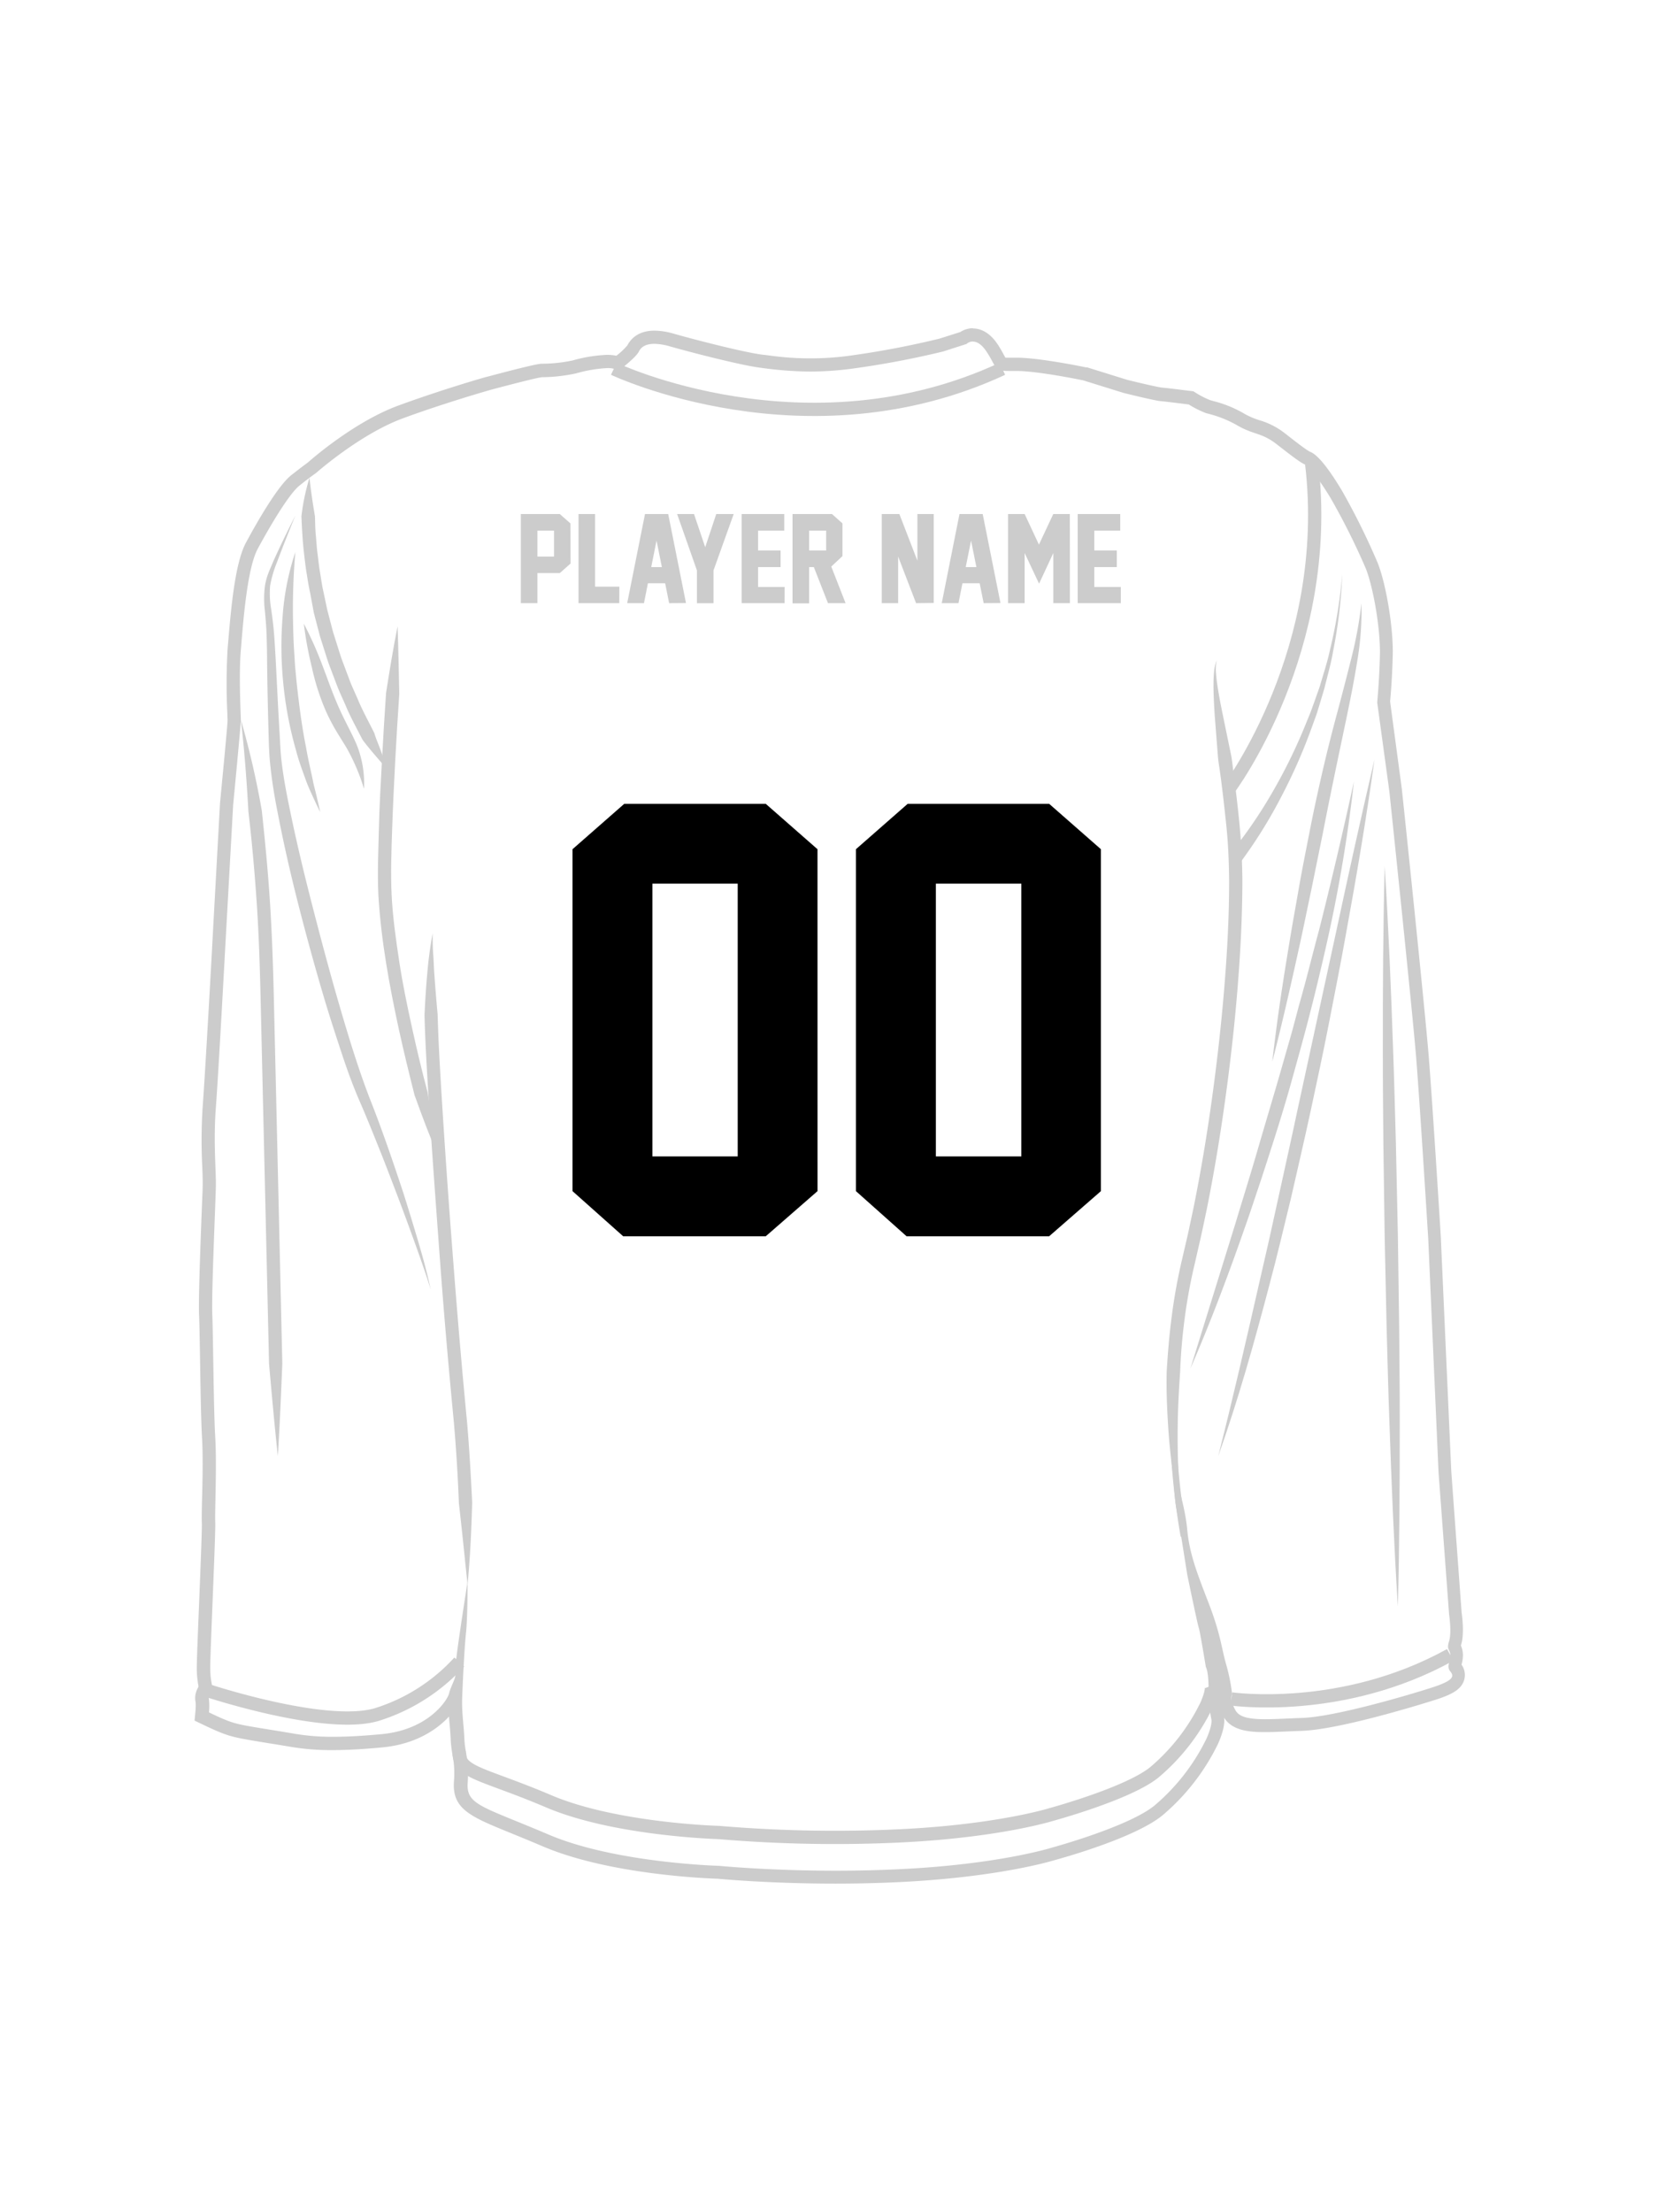 <svg xmlns="http://www.w3.org/2000/svg" viewBox="0 0 500 667"><defs><style>.cls-1{fill:#ccc;}.cls-2{fill:none;stroke:#ccc;stroke-miterlimit:10;stroke-width:4px;}</style></defs><g id="Number_Back" data-name="Number Back"><path class="cls-1" d="M172.07,169.92l-3.22,2.86h-6.78v9.1h-5V155h11.74l3.22,2.83Zm-5-2.1V160h-5v7.83Z"/><path class="cls-1" d="M186.75,181.88H174.46V155h5v21.89h7.32Z"/><path class="cls-1" d="M201.79,181.88l-1.2-6h-5.2l-1.19,6h-5.06L194.51,155h7l5.36,26.84ZM199.6,171l-1.61-8-1.6,8Z"/><path class="cls-1" d="M215.17,172v9.89h-5V172L204.2,155h5.09l3.38,10L216,155h5.26Z"/><path class="cls-1" d="M236.6,181.88H223.66V155H236.5v5h-7.88v6h6.78v5h-6.78v6h8Z"/><path class="cls-1" d="M255,181.88h-5.31L245.43,171H244v10.93h-5V155H250.9l3.16,2.82v9.86l-3.38,3.16ZM244,166h5.14v-6H244Z"/><path class="cls-1" d="M276.26,181.88l-5.41-14.06v14.06h-4.94V155h5.31l5.44,14.08V155h4.92v26.81l0,0Z"/><path class="cls-1" d="M296.64,181.88l-1.2-6h-5.2l-1.19,6H284L289.35,155h7l5.36,26.84ZM294.45,171l-1.61-8-1.61,8Z"/><path class="cls-1" d="M322.65,181.88h-5V166.76L313.35,176,309,166.76v15.12h-5V155h5l4.31,9.23,4.32-9.23h5Z"/><path class="cls-1" d="M338,181.88H325V155h12.83v5H330v6h6.79v5H330v6h8Z"/><path class="cls-1" d="M293.39,103c1.06,0,2.47.6,4,2.86,3,4.37,2.18,6,6.65,6,.42,0,.9,0,1.44,0,.31,0,.63,0,1,0,6.6,0,20.16,2.83,20.16,2.83l12.22,3.8s9.25,2.31,11.23,2.48,8.42,1,8.42,1a29.26,29.26,0,0,0,5.28,2.64,34.61,34.61,0,0,1,9.58,3.8c5,2.81,7.1,2,11.73,5.61s7.26,5.62,8.58,6.11,5.12,5.95,7.6,10.08a209,209,0,0,1,10.57,21.14c2.31,5.77,4.46,18.33,4.29,26.09s-.82,14.36-.82,14.36L419,238.75s6.94,66.05,8.09,80.42,3.63,54.49,3.63,54.49L433.82,444,437,486.78s.83,5.45,0,8.09.24,2.32.37,4.13-1.29,3.47,0,5,.79,2.8-5.32,4.79-29.23,8.91-39.47,9.24c-4.14.14-7.88.38-11,.38-4.59,0-7.81-.52-9-2.69-2-3.63-1-4.79-1-4.79a55.7,55.7,0,0,0-1.82-9.08c-1.49-5.28-1.65-9.08-5.29-18.5s-5.78-15-6.44-22.12-3.3-14.87-3.3-15.36a87.05,87.05,0,0,1-.82-8.92,36.4,36.4,0,0,0-.67-6.77s.5,19.49,1.49,24.61,3.3,20,3.3,20,3.14,15.19,3.47,16,2.15,11.89,2.15,11.89.82,1.15.82,6.6a45.72,45.72,0,0,0,.83,9.13s.5,1.44-1.49,5.9a61.8,61.8,0,0,1-15.68,20.15c-7.93,6.44-31.05,12.71-31.05,12.71s-15.85,5-45.41,6.44c-6.82.34-13.42.48-19.52.48-20.36,0-35.31-1.47-35.31-1.47s-31.21-.83-51.36-9.41-24.93-8.92-24.44-15.69-.82-8.92-1-13.21-.82-7.93-.66-12.39.66-15,1.16-19.65S141,477,141,477s-4.25,26.64-3.75,27.63-1.31,3.8-1.81,5.95-6.29,11-20.32,12.33c-6.06.57-10.79.8-14.68.8a67.73,67.73,0,0,1-12.08-1c-5.78-1-11.39-1.81-14.69-2.47s-5-1.16-10.65-3.89a19.91,19.91,0,0,0,0-3.88c-.25-1.15.33-1.48.82-2.89s-.47-2.06-.44-7.1S65.07,462,64.91,459s.51-17,0-25.6-.62-30.71-.89-37,1-34.18,1.08-38.8-.79-13.33,0-23.68S68,284.32,68,284.32l2.31-41.61s2.32-24.11,2.32-25.6-.66-13.37,0-21.13,1.81-24.44,5.12-30.55,9.24-16.35,12.55-19,5-3.79,5-3.79,13.21-11.73,26.26-16.52S148,117.54,148,117.54s14.2-3.8,15.52-3.8a49.66,49.66,0,0,0,10.24-1.16A42,42,0,0,1,183,111a7.12,7.12,0,0,1,3.58.74s5.12-3.8,6.11-5.78c.66-1.33,2.06-2.28,4.63-2.28a17.71,17.71,0,0,1,4.78.79c5.78,1.65,21.64,5.78,27.42,6.44a112,112,0,0,0,14.64,1.13,98.81,98.81,0,0,0,12.27-.8A271.63,271.63,0,0,0,284.37,106l7.1-2.28a2.88,2.88,0,0,1,1.92-.75m0-4a7,7,0,0,0-3.79,1.15l-6.32,2A268.57,268.57,0,0,1,256,107.29a88.43,88.43,0,0,1-24.09-.11c-.65-.08-1.28-.16-1.88-.22-5.12-.59-20.14-4.42-26.77-6.32a21.62,21.62,0,0,0-5.88-.94c-5.14,0-7.33,2.76-8.18,4.44a22.09,22.09,0,0,1-3.32,3.13A14.43,14.43,0,0,0,183,107a44.53,44.53,0,0,0-10.27,1.68,45.26,45.26,0,0,1-9.27,1c-.55,0-1.84,0-16.55,3.93h-.06c-.14,0-13.68,3.89-26.71,8.68S94.48,138,92.8,139.5c-.54.38-2.19,1.6-5,3.81-4.06,3.24-10.25,14.06-13.57,20.21-3.19,5.9-4.43,18.18-5.43,30.25l-.16,1.87a182.88,182.88,0,0,0-.07,19.69c0,.81.06,1.57.06,1.78,0,1.35-1.43,16.19-2.3,25.22v.16L64.05,284.1c0,.4-2.15,39.38-2.93,49.57A157.6,157.6,0,0,0,61,351.85c.08,2.28.16,4.26.12,5.68,0,1.07-.12,3.48-.24,6.52-.4,10.33-1.06,27.62-.84,32.58.11,2.51.2,7.86.29,13.53.14,8.61.3,18.36.6,23.52s.16,12.87,0,18.4c-.08,3.45-.13,5.94-.06,7.18.08,1.53-.45,14.67-.83,24.27-.37,9-.68,16.72-.69,19a28.3,28.3,0,0,0,.49,5.82,2.5,2.5,0,0,1,0,.29l-.17.34a6.24,6.24,0,0,0-.67,4.4,17.24,17.24,0,0,1-.07,2.68l-.25,2.77,2.51,1.2c5.86,2.8,7.84,3.45,11.59,4.2,2.06.41,4.88.87,8.15,1.4,2.11.34,4.37.7,6.66,1.09a72.53,72.53,0,0,0,12.75,1c4.27,0,9.19-.27,15-.82,9.84-.93,16.35-5.27,20.06-9.29.05.77.12,1.53.19,2.27.13,1.53.26,3,.32,4.51a34.68,34.68,0,0,0,.55,4.73,28.84,28.84,0,0,1,.44,8c-.61,8.39,4.94,10.65,17.09,15.6,2.82,1.15,6,2.45,9.78,4.06,20.11,8.57,50,9.65,52.67,9.73,1.67.15,16,1.47,35.56,1.47,6.75,0,13.38-.17,19.72-.48,29-1.46,44.93-6.17,46.32-6.6,2.76-.75,24.19-6.73,32.46-13.45a65.79,65.79,0,0,0,16.82-21.63c1.47-3.32,2.09-6,1.83-7.87,2.39,3.81,7.29,4.35,12.26,4.35,2.05,0,4.33-.1,6.75-.21l4.37-.17c12.38-.4,40.29-9.35,40.57-9.44,4.61-1.5,7.64-3,8.47-6a5.32,5.32,0,0,0-.81-4.5l0-.09a9.82,9.82,0,0,0,.4-3.24,7.22,7.22,0,0,0-.6-2.46l.06-.19c1-3.21.36-8.36.16-9.73l-3.12-42.56-3.14-70.29v-.07c0-.4-2.5-40.33-3.64-54.57s-8-79.86-8.1-80.52v-.12l-3.57-26.62c.16-1.68.66-7.48.8-14.21.17-8.06-2-21.24-4.58-27.66A212.93,212.93,0,0,0,404.72,148c-4.19-7-7.43-10.94-9.62-11.76-1.08-.45-5.43-3.87-7.52-5.51a22.73,22.73,0,0,0-7.72-4,22.91,22.91,0,0,1-4.51-1.92,35.06,35.06,0,0,0-9.24-3.82l-1.13-.32a25.54,25.54,0,0,1-4.33-2.2l-.74-.47-.88-.12c-.27,0-6.55-.84-8.6-1-1-.09-6.22-1.28-10.48-2.34l-12.12-3.77-.18,0-.18,0c-.57-.12-14.05-2.92-21-2.92q-.63,0-1.2,0c-.47,0-.87,0-1.22,0a7.74,7.74,0,0,1-.86,0l-.46-.83a34.17,34.17,0,0,0-2-3.39c-2.61-3.79-5.42-4.59-7.32-4.59Z"/><path class="cls-2" d="M365.29,508.37s.5,1.44-1.49,5.9a61.8,61.8,0,0,1-15.68,20.15c-7.93,6.44-31.05,12.71-31.05,12.71s-15.85,5-45.41,6.44a415.15,415.15,0,0,1-54.83-1s-31.21-.83-51.36-9.41-27.46-8.5-27-15.27"/><path class="cls-1" d="M356.05,463.37a221.52,221.52,0,0,1-3.24-33.25,210,210,0,0,1,1.73-33.34,166.65,166.65,0,0,1,3.06-16.43l1.91-8.08,1.76-8.12c2.24-10.84,4.09-21.77,5.67-32.74s2.86-22,3.82-33,1.61-22.12,1.64-33.2-1.28-22.12-2.68-33.11l-2.24-16.49c-.36-2.75-.7-5.5-.91-8.27-.11-1.38-.18-2.77-.17-4.15a13.54,13.54,0,0,1,.54-4.11,13.55,13.55,0,0,0-.5,4.11c0,1.38.08,2.77.2,4.15.24,2.76.6,5.51,1,8.26L370,232c1.5,11,2.91,22,3,33.15s-.5,22.2-1.36,33.27-2.06,22.1-3.54,33.11-3.25,22-5.4,32.87c-.57,2.71-1.1,5.44-1.7,8.15l-1.85,8.13A163.3,163.3,0,0,0,356.18,397a207.58,207.58,0,0,0-1.54,33.07A220.75,220.75,0,0,0,358,463Z"/><path class="cls-1" d="M357,463.17c-1.29-5.4-2.28-10.89-3-16.4s-1.37-11.07-1.72-16.64-.59-11.17-.43-16.77c.34-5.59.8-11.17,1.55-16.73a166.74,166.74,0,0,1,3-16.56l1.87-8.07,1.72-8.1c2.18-10.83,4-21.74,5.51-32.69s2.76-21.94,3.67-32.95,1.52-22.06,1.49-33.06c-.06-5.51-.28-10.92-.86-16.43s-1.19-11-1.95-16.44c-.2-1.37-.44-2.73-.55-4.11l-.33-4.15-.65-8.32c-.18-2.79-.33-5.58-.37-8.38,0-1.4,0-2.8.13-4.21a13.61,13.61,0,0,1,.84-4.1,13.19,13.19,0,0,0-.2,4.11c.1,1.37.29,2.74.5,4.1.42,2.73.95,5.44,1.51,8.15l1.68,8.16.84,4.08c.28,1.37.42,2.75.58,4.13.73,5.52,1.42,11.05,1.95,16.6s.82,11.21.88,16.79c0,11.18-.59,22.31-1.5,33.41s-2.17,22.15-3.7,33.17-3.35,22-5.55,32.93c-.58,2.73-1.13,5.46-1.74,8.18L360.31,381a162.89,162.89,0,0,0-3,16.16c-.72,5.43-1.22,10.9-1.41,16.39-.37,5.48-.69,11-.74,16.5A240.2,240.2,0,0,0,357,463.17Z"/><path class="cls-1" d="M371.15,257.23A141.13,141.13,0,0,0,384,238.4,162,162,0,0,0,394,217.76l1.09-2.66c.36-.89.65-1.8,1-2.7L398,207c1.05-3.68,2.3-7.33,3.09-11.09a148.48,148.48,0,0,0,3.69-22.79,147.28,147.28,0,0,1-2.71,23c-.63,3.83-1.73,7.55-2.64,11.32L397.77,213c-.3.93-.55,1.86-.88,2.78l-1,2.73a164.43,164.43,0,0,1-9.31,21.37,144.64,144.64,0,0,1-12.36,19.94Z"/><path class="cls-2" d="M370.62,237.85s31.55-41.95,24.94-98.06"/><path class="cls-1" d="M141,477.82c-.86-8.19-1.67-16.36-2.61-24.51q-.47-12.26-1.52-24.46c-1.57-16.3-3-32.7-4.2-49.05s-2.42-32.73-3.44-49.11c-.5-8.19-1-16.4-1.21-24.65.2-4.12.44-8.25.82-12.36a123,123,0,0,1,1.63-12.27c0,2,0,4.11.16,6.16s.2,4.09.35,6.13c.29,4.09.62,8.17,1,12.24.21,8.15.71,16.32,1.2,24.5q1.53,24.54,3.44,49.06c1.25,16.36,2.62,32.65,4.2,49,.71,8.21,1.18,16.43,1.57,24.64C142.16,461.39,141.79,469.62,141,477.82Z"/><path class="cls-1" d="M132.44,349.24c-2.76-6.24-5.12-12.62-7.42-19-1.67-6.58-3.27-13.18-4.73-19.81-2.87-13.28-5.35-26.69-6.18-40.4-.33-6.94,0-13.68.16-20.47s.56-13.54.92-20.31.77-13.53,1.23-20.28c1.06-6.72,2.14-13.43,3.48-20.11.25,6.81.35,13.59.51,20.37q-.69,10.13-1.23,20.24c-.35,6.74-.68,13.49-.91,20.23s-.48,13.53-.17,20.11,1.27,13.31,2.28,20,2.37,13.23,3.81,19.81,3,13.14,4.74,19.66Z"/><path class="cls-1" d="M93.33,144.09c.42,3.92,1,7.74,1.64,11.52.09,1.89.07,3.79.26,5.69s.27,3.79.53,5.68.42,3.78.76,5.65l.45,2.82.23,1.41.3,1.4,1.18,5.58,1.44,5.53.37,1.38.43,1.36.86,2.73c.58,1.81,1.12,3.64,1.83,5.41l2,5.34c.71,1.77,1.53,3.49,2.28,5.24,1.46,3.53,3.33,6.85,5,10.25.55,1.87,1.37,3.6,2,5.43s1.39,3.65,2,5.52c-1.33-1.44-2.61-2.93-3.89-4.43-.65-.74-1.27-1.51-1.9-2.27s-1.24-1.54-1.81-2.34c-1.77-3.49-3.68-6.9-5.17-10.52-.78-1.79-1.62-3.56-2.35-5.38l-2.07-5.48c-.73-1.82-1.29-3.69-1.88-5.56l-.89-2.79-.44-1.4-.37-1.42-1.48-5.68L93.57,179l-.3-1.43L93,176.14l-.47-2.9c-.34-1.92-.54-3.87-.78-5.81-.48-3.89-.68-7.81-.85-11.73A64.34,64.34,0,0,1,93.33,144.09Z"/><path class="cls-1" d="M89.07,155.46c-1.91,4.68-3.78,9.37-5.54,14.08a34.62,34.62,0,0,0-2.07,7.1,27.94,27.94,0,0,0,.36,7.32c.35,2.49.67,5,.86,7.58s.33,5.05.47,7.58l.77,15.11.43,7.54c.15,2.51.24,5.07.52,7.47.56,4.89,1.48,9.83,2.51,14.74,2,9.83,4.36,19.62,6.87,29.36s5.1,19.48,7.91,29.15,5.72,19.3,9.29,28.61c3.74,9.42,7,19,10.18,28.59,1.53,4.82,3,9.64,4.44,14.5s2.77,9.72,3.81,14.67c-.7-2.43-1.53-4.81-2.35-7.2s-1.66-4.76-2.52-7.13c-1.71-4.74-3.44-9.48-5.24-14.19s-3.58-9.42-5.46-14.09-3.74-9.35-5.75-13.95-3.79-9.47-5.38-14.28-3.16-9.62-4.65-14.46c-2.93-9.68-5.62-19.43-8.15-29.23s-4.8-19.66-6.71-29.62c-1-5-1.78-10-2.28-15.15-.24-2.62-.3-5.11-.38-7.64l-.2-7.57c-.12-5-.21-10.11-.27-15.15,0-2.51-.07-5-.14-7.54s-.3-5-.52-7.49a29.33,29.33,0,0,1,.06-7.77A20.82,20.82,0,0,1,81,172.64c.46-1.19,1-2.35,1.48-3.51C84.56,164.5,86.78,160,89.07,155.46Z"/><path class="cls-1" d="M89.07,166.47a197,197,0,0,0-.72,19.83c.06,3.29.13,6.57.34,9.85l.31,4.9.47,4.9c.72,6.51,1.53,13,2.84,19.48.54,3.26,1.32,6.45,2,9.7.28,1.64.77,3.22,1.14,4.84s.77,3.24,1.11,4.89c-.76-1.49-1.46-3-2.16-4.53s-1.41-3.05-2-4.63c-1.13-3.15-2.34-6.29-3.16-9.55a112.71,112.71,0,0,1-3.78-19.8,111.29,111.29,0,0,1-.25-20.16A78.18,78.18,0,0,1,89.07,166.47Z"/><path class="cls-1" d="M91.62,188.06A108.47,108.47,0,0,1,97.1,200.3c1.61,4.19,3,8.26,4.72,12.21.85,2,1.79,3.91,2.77,5.86s2,3.92,2.92,6.06a31.21,31.21,0,0,1,2.26,13.42,60.43,60.43,0,0,0-5.06-12c-1.06-1.84-2.29-3.67-3.43-5.62a57.86,57.86,0,0,1-3.12-6.07,71.21,71.21,0,0,1-4.1-12.87A110.54,110.54,0,0,1,91.62,188.06Z"/><path class="cls-1" d="M72.67,217.11a263.43,263.43,0,0,1,6.27,27.24c1,9.25,1.89,18.51,2.48,27.8s.92,18.59,1.14,27.86l.65,27.8,1.29,55.6.64,27.8c-.39,9.28-.77,18.56-1.35,27.85-1-9.25-1.83-18.5-2.65-27.76l-.64-27.8-1.29-55.6-.64-27.8c-.23-9.25-.52-18.48-1.14-27.7S76,254,74.92,244.82C74.41,235.59,73.71,226.36,72.67,217.11Z"/><path class="cls-1" d="M359,412.64l13.63-43.94c2.2-7.34,4.51-14.64,6.64-22s4.34-14.68,6.46-22l3.15-11c1.07-3.67,2-7.39,3-11.07,2.12-7.36,3.9-14.8,5.91-22.19,3.76-14.84,7.23-29.74,10.51-44.75a446,446,0,0,1-7.47,45.47c-.81,3.75-1.68,7.5-2.56,11.24s-1.78,7.47-2.73,11.19c-1.86,7.46-3.95,14.85-6,22.26s-4.34,14.73-6.69,22c-1.18,3.66-2.35,7.32-3.58,10.95s-2.41,7.29-3.71,10.91C370.53,384.16,365.13,398.55,359,412.64Z"/><path class="cls-1" d="M383.68,320.16c1.32-11.7,3.06-23.33,5-34.92.92-5.81,2-11.58,3-17.37s2.18-11.55,3.3-17.32,2.37-11.51,3.69-17.26,2.74-11.45,4.26-17.12,3-11.34,4.42-17a127.07,127.07,0,0,0,3.22-17.26,90.84,90.84,0,0,1-1.3,17.65c-.94,5.83-2.1,11.6-3.3,17.35-2.41,11.5-4.84,22.93-7.07,34.46l-3.51,17.25c-1.23,5.74-2.37,11.5-3.65,17.23C389.22,297.3,386.63,308.76,383.68,320.16Z"/><path class="cls-1" d="M414.5,229c-2.45,17.8-5.46,35.51-8.7,53.17-1.57,8.84-3.34,17.64-5.05,26.46s-3.62,17.58-5.5,26.37c-.95,4.38-1.93,8.77-2.93,13.14s-2,8.77-3,13.13c-2.13,8.73-4.18,17.47-6.5,26.15-4.56,17.38-9.42,34.7-15.44,51.64,4.42-17.41,8.43-34.89,12.4-52.37l3-13.12,2.89-13.14c1.91-8.76,3.88-17.51,5.73-26.28l11.41-52.59C406.57,264,410.42,246.5,414.5,229Z"/><path class="cls-1" d="M417.58,261.15c1.16,18.59,1.92,37.19,2.55,55.79.35,9.3.55,18.6.83,27.9l.6,27.91.39,27.91c.06,9.3.19,18.61.17,27.91,0,18.61-.07,37.23-.57,55.85-1.17-18.6-1.93-37.19-2.55-55.79-.36-9.3-.56-18.6-.83-27.91l-.6-27.9-.39-27.91c-.06-9.31-.18-18.61-.16-27.92C417,298.38,417.09,279.77,417.58,261.15Z"/><path class="cls-2" d="M371.34,512.29s33.33,4.82,66-13.29"/><path class="cls-2" d="M62.1,509.61s36,12,51.52,7.39a56.2,56.2,0,0,0,24.88-15.85"/><path class="cls-2" d="M185.11,111.21s57.93,27.52,117.16,0"/><path d="M246.54,359.17l-15.61,13.61h-43l-15.28-13.61V256.07l15.61-13.69h42.66l15.61,13.69Zm-24.07-10.46V266.45H196.74v82.26Z"/><path d="M332,359.17l-15.61,13.61h-43l-15.27-13.61V256.07l15.61-13.69h42.66L332,256.07ZM308,348.71V266.45H282.23v82.26Z"/></g></svg>